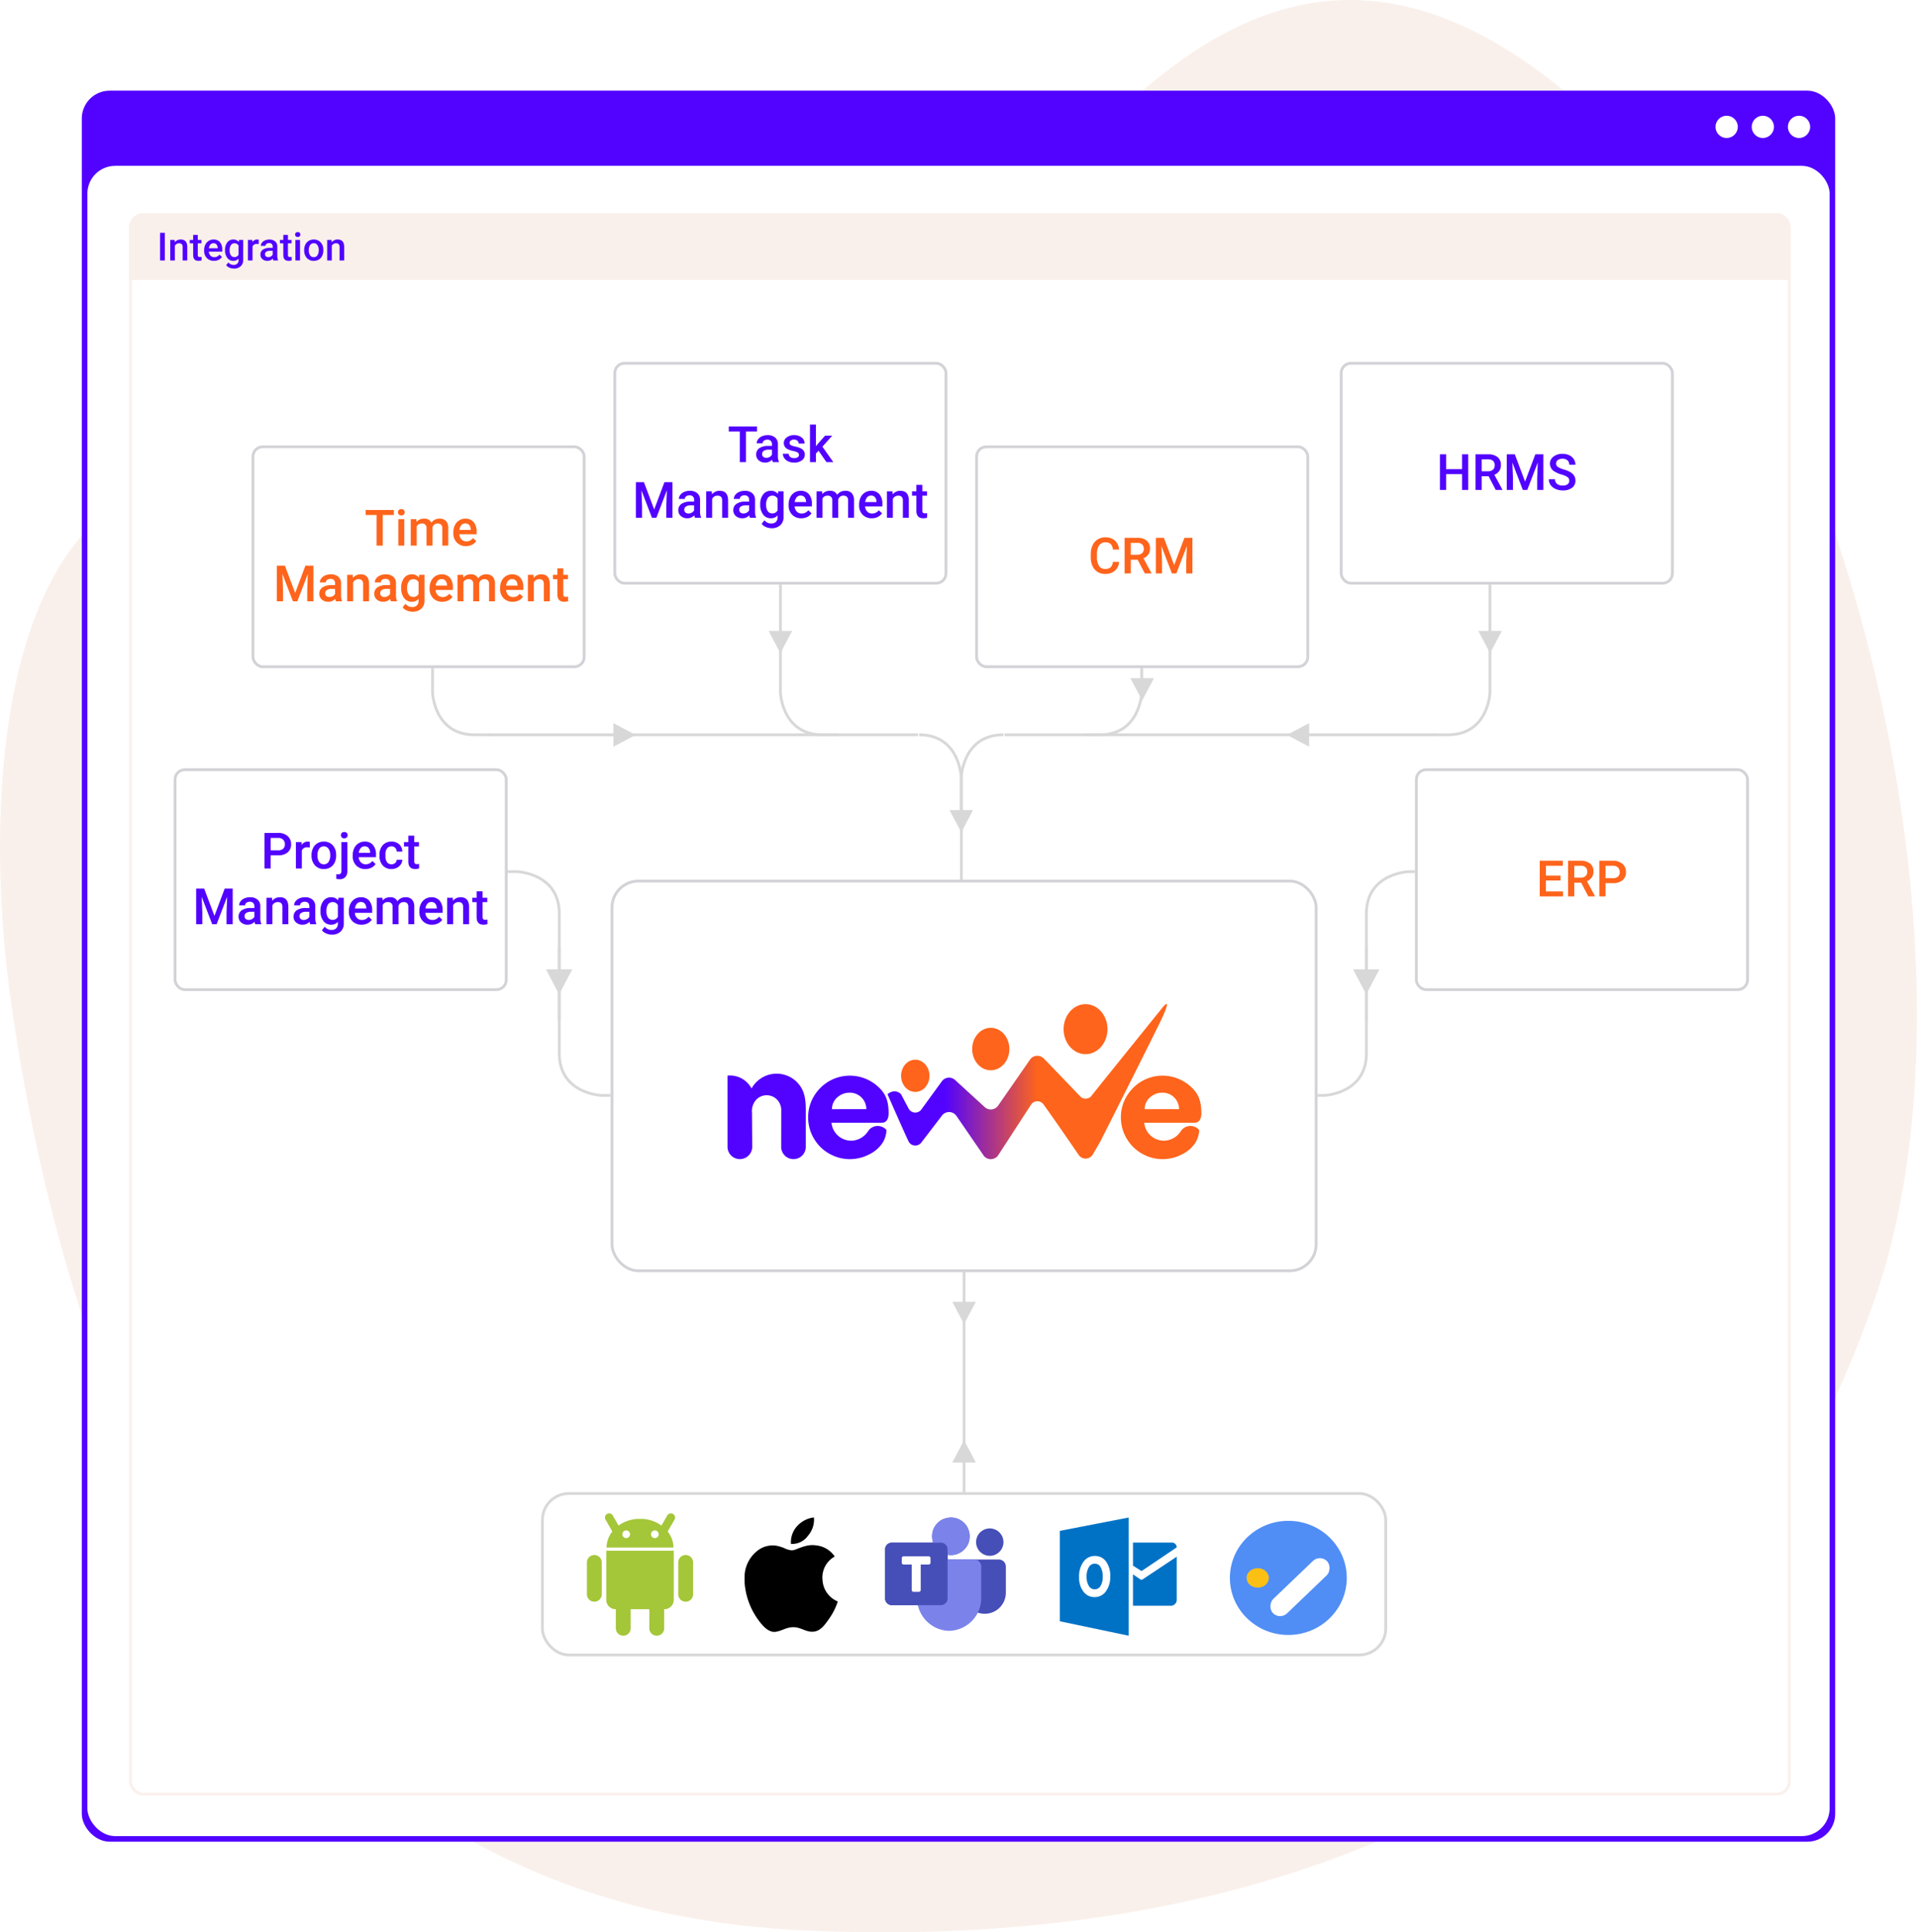 <svg xmlns="http://www.w3.org/2000/svg" xmlns:xlink="http://www.w3.org/1999/xlink" width="688.784" height="694.144" viewBox="0 0 688.784 694.144">
  <defs>
    <linearGradient id="linear-gradient" x1="0.201" y1="1" x2="0.528" y2="1" gradientUnits="objectBoundingBox">
      <stop offset="0" stop-color="#5203ff"/>
      <stop offset="1" stop-color="#fe641b"/>
    </linearGradient>
    <filter id="Rectangle_1137" x="439.91" y="543.235" width="54.407" height="53.918" filterUnits="userSpaceOnUse">
      <feOffset dy="2" input="SourceAlpha"/>
      <feGaussianBlur stdDeviation="5" result="blur"/>
      <feFlood flood-opacity="0.161"/>
      <feComposite operator="in" in2="blur"/>
      <feComposite in="SourceGraphic"/>
    </filter>
  </defs>
  <g id="upz_IntegrationImg" transform="translate(-942.608 -1056.428)">
    <path id="liquid-and-fluid-shape" d="M1693.879,5436.551c77.86-106.821,150.921-230.907,269.908-119.022,85.122,80.009,142.384,295.391,98.973,421.752-65.427,190.422-238.08,235.323-387.69,227.516-163.3-8.5-253.525-136.041-282.04-331.615-10.964-75.1-4.676-190.222,71.927-190.222C1557.658,5444.959,1611.944,5548.993,1693.879,5436.551Z" transform="translate(-446.238 -4217.058)" fill="#faf0eb" fill-rule="evenodd"/>
    <g id="Base">
      <rect id="Rectangle_186" data-name="Rectangle 186" width="630" height="629" rx="10" transform="translate(972 1089)" fill="#5203ff"/>
      <rect id="Rectangle_187" data-name="Rectangle 187" width="626" height="600" rx="10" transform="translate(974 1116)" fill="#fff"/>
      <circle id="Ellipse_157" data-name="Ellipse 157" cx="4" cy="4" r="4" transform="translate(1585 1098)" fill="#fff"/>
      <circle id="Ellipse_158" data-name="Ellipse 158" cx="4" cy="4" r="4" transform="translate(1572 1098)" fill="#fff"/>
      <circle id="Ellipse_159" data-name="Ellipse 159" cx="4" cy="4" r="4" transform="translate(1559 1098)" fill="#fff"/>
    </g>
    <g id="Employee_Details" data-name="Employee Details">
      <g id="Rectangle_188" data-name="Rectangle 188" transform="translate(989 1133.428)" fill="#fff" stroke="#faf0eb" stroke-width="1">
        <rect width="597" height="568" rx="5" stroke="none"/>
        <rect x="0.5" y="0.5" width="596" height="567" rx="4.5" fill="none"/>
      </g>
      <path id="Rectangle_1046" data-name="Rectangle 1046" d="M5,0H592a5,5,0,0,1,5,5V24a0,0,0,0,1,0,0H0a0,0,0,0,1,0,0V5A5,5,0,0,1,5,0Z" transform="translate(989 1133)" fill="#faf0eb"/>
      <path id="Path_3277" data-name="Path 3277" d="M2.837,0H1.114V-9.953H2.837ZM6.344-7.4l.048.854a2.659,2.659,0,0,1,2.153-.991q2.311,0,2.352,2.646V0H9.235V-4.792a1.523,1.523,0,0,0-.3-1.042,1.28,1.28,0,0,0-.995-.338,1.6,1.6,0,0,0-1.5.909V0H4.778V-7.4Zm8.326-1.8v1.8h1.306v1.23H14.67v4.129a.909.909,0,0,0,.167.612.777.777,0,0,0,.6.188,2.559,2.559,0,0,0,.581-.068V-.021a4.091,4.091,0,0,1-1.094.157q-1.914,0-1.914-2.112v-4.19H11.792V-7.4h1.217v-1.8ZM20.5.137a3.437,3.437,0,0,1-2.56-.995,3.608,3.608,0,0,1-.981-2.649v-.205a4.438,4.438,0,0,1,.427-1.979,3.252,3.252,0,0,1,1.2-1.357,3.172,3.172,0,0,1,1.723-.485,2.9,2.9,0,0,1,2.334.964,4.076,4.076,0,0,1,.824,2.728v.67H18.635a2.221,2.221,0,0,0,.612,1.449,1.837,1.837,0,0,0,1.35.533,2.249,2.249,0,0,0,1.859-.923l.9.854A2.99,2.99,0,0,1,22.166-.229,3.713,3.713,0,0,1,20.5.137ZM20.3-6.2a1.4,1.4,0,0,0-1.1.479,2.48,2.48,0,0,0-.537,1.333h3.165v-.123a2.019,2.019,0,0,0-.444-1.261A1.388,1.388,0,0,0,20.3-6.2Zm4.163,2.447a4.326,4.326,0,0,1,.81-2.751,2.6,2.6,0,0,1,2.15-1.029,2.436,2.436,0,0,1,1.989.882L29.49-7.4h1.5V-.226a2.981,2.981,0,0,1-.906,2.3,3.45,3.45,0,0,1-2.444.841,3.939,3.939,0,0,1-1.589-.338,2.824,2.824,0,0,1-1.179-.885l.786-1a2.374,2.374,0,0,0,1.887.909,1.835,1.835,0,0,0,1.306-.448,1.716,1.716,0,0,0,.479-1.316v-.5a2.446,2.446,0,0,1-1.914.8A2.594,2.594,0,0,1,25.29-.9,4.466,4.466,0,0,1,24.466-3.753Zm1.654.144a2.978,2.978,0,0,0,.455,1.753,1.462,1.462,0,0,0,1.261.639,1.6,1.6,0,0,0,1.49-.861V-5.332a1.576,1.576,0,0,0-1.477-.841,1.467,1.467,0,0,0-1.275.649A3.334,3.334,0,0,0,26.12-3.609Zm10.445-2.27a4.111,4.111,0,0,0-.677-.055,1.524,1.524,0,0,0-1.538.875V0H32.689V-7.4h1.586l.041.827a1.872,1.872,0,0,1,1.668-.964,1.555,1.555,0,0,1,.588.1ZM41.829,0a2.564,2.564,0,0,1-.191-.69A2.586,2.586,0,0,1,39.7.137,2.61,2.61,0,0,1,37.878-.5a2.034,2.034,0,0,1-.7-1.572,2.1,2.1,0,0,1,.878-1.815,4.257,4.257,0,0,1,2.512-.632h1.019V-5a1.3,1.3,0,0,0-.321-.919,1.274,1.274,0,0,0-.978-.345,1.463,1.463,0,0,0-.93.284.878.878,0,0,0-.362.721H37.331a1.844,1.844,0,0,1,.4-1.138,2.687,2.687,0,0,1,1.1-.831,3.854,3.854,0,0,1,1.548-.3,3.1,3.1,0,0,1,2.071.653,2.328,2.328,0,0,1,.793,1.835v3.336a3.781,3.781,0,0,0,.28,1.593V0ZM40-1.2a1.89,1.89,0,0,0,.926-.239,1.6,1.6,0,0,0,.653-.643V-3.473h-.9a2.449,2.449,0,0,0-1.388.321,1.041,1.041,0,0,0-.465.909.971.971,0,0,0,.318.762A1.231,1.231,0,0,0,40-1.2Zm7.062-8v1.8h1.306v1.23H47.065v4.129a.909.909,0,0,0,.167.612.777.777,0,0,0,.6.188,2.559,2.559,0,0,0,.581-.068V-.021a4.091,4.091,0,0,1-1.094.157Q45.4.137,45.4-1.976v-4.19H44.188V-7.4H45.4v-1.8ZM51.406,0H49.745V-7.4h1.661ZM49.643-9.317a.882.882,0,0,1,.243-.636.917.917,0,0,1,.694-.253.928.928,0,0,1,.7.253.875.875,0,0,1,.246.636.855.855,0,0,1-.246.625.935.935,0,0,1-.7.25.924.924,0,0,1-.694-.25A.861.861,0,0,1,49.643-9.317ZM52.9-3.767a4.361,4.361,0,0,1,.431-1.958,3.145,3.145,0,0,1,1.21-1.34,3.409,3.409,0,0,1,1.791-.468,3.231,3.231,0,0,1,2.43.964,3.791,3.791,0,0,1,1.008,2.557l.007.39a4.4,4.4,0,0,1-.42,1.955,3.108,3.108,0,0,1-1.2,1.333,3.434,3.434,0,0,1-1.808.472A3.209,3.209,0,0,1,53.843-.906a3.993,3.993,0,0,1-.94-2.779Zm1.661.144a2.98,2.98,0,0,0,.472,1.788,1.533,1.533,0,0,0,1.313.646,1.517,1.517,0,0,0,1.309-.656,3.292,3.292,0,0,0,.468-1.921,2.942,2.942,0,0,0-.482-1.777A1.539,1.539,0,0,0,56.335-6.2a1.525,1.525,0,0,0-1.292.646A3.23,3.23,0,0,0,54.564-3.623ZM62.727-7.4l.048.854a2.659,2.659,0,0,1,2.153-.991q2.311,0,2.352,2.646V0H65.618V-4.792a1.523,1.523,0,0,0-.3-1.042,1.28,1.28,0,0,0-.995-.338,1.6,1.6,0,0,0-1.5.909V0H61.161V-7.4Z" transform="translate(999 1150)" fill="#5203ff"/>
    </g>
    <g id="Group_2394" data-name="Group 2394" transform="translate(6 82.428)">
      <g id="Group_2396" data-name="Group 2396" transform="translate(-6 -75.428)">
        <path id="Path_2850" data-name="Path 2850" d="M6238,2644.155h57.921s15.151-.55,15.12-15.12v-5.685" transform="translate(3742.179 -4997.66) rotate(90)" fill="none" stroke="#d8d8d8" stroke-width="1"/>
        <path id="Path_2980" data-name="Path 2980" d="M6238,2644.155h57.921s15.151-.55,15.12-15.12v-5.685" transform="translate(3867.179 -4997.66) rotate(90)" fill="none" stroke="#d8d8d8" stroke-width="1"/>
        <path id="Path_2981" data-name="Path 2981" d="M0,0H57.921s15.151.55,15.12,15.12V20.8" transform="translate(1352.83 1240.34) rotate(90)" fill="none" stroke="#d8d8d8" stroke-width="1"/>
        <path id="Path_2978" data-name="Path 2978" d="M0,0H57.921s15.151.55,15.12,15.12V20.8" transform="translate(1477.956 1240.34) rotate(90)" fill="none" stroke="#d8d8d8" stroke-width="1"/>
        <path id="Path_2849" data-name="Path 2849" d="M6265.066,2701.8H6253.12s-15.151.549-15.12,15.12c0-.519.016,154.893.016,154.893" transform="translate(3989.755 -4924.618) rotate(90)" fill="none" stroke="#d8d8d8" stroke-width="1"/>
        <path id="Path_2979" data-name="Path 2979" d="M52.8,170.013H15.12S-.031,169.463,0,154.893C0,155.412.016,0,.016,0" transform="translate(1458.037 1313.382) rotate(90)" fill="none" stroke="#d8d8d8" stroke-width="1"/>
        <path id="Path_2982" data-name="Path 2982" d="M27.066,0H15.12S-.031.549,0,15.12V53.581" transform="translate(1433.564 1442.921) rotate(180)" fill="none" stroke="#d8d8d8" stroke-width="1"/>
        <path id="Path_2985" data-name="Path 2985" d="M27.066,53.581H15.12S-.031,53.032,0,38.461V0" transform="translate(1143.564 1389.34)" fill="none" stroke="#d8d8d8" stroke-width="1"/>
        <path id="Path_2983" data-name="Path 2983" d="M27.066,0H15.12S-.031.549,0,15.12V53.581" transform="translate(1433.564 1362.55)" fill="none" stroke="#d8d8d8" stroke-width="1"/>
        <path id="Path_2984" data-name="Path 2984" d="M0,0H11.946S27.1.549,27.066,15.12V53.581" transform="translate(1116.498 1362.55)" fill="none" stroke="#d8d8d8" stroke-width="1"/>
      </g>
      <g id="Polygon_266" data-name="Polygon 266" transform="translate(1287.234 1449.646) rotate(180)" fill="#d8d8d8">
        <path d="M 7.638 7.517 L 0.829 7.517 L 4.234 1.071 L 7.638 7.517 Z" stroke="none"/>
        <path d="M 4.234 2.141 L 1.659 7.017 L 6.809 7.017 L 4.234 2.141 M 4.234 -4.76837158203125e-06 L 8.468 8.017 L -2.86102294921875e-06 8.017 L 4.234 -4.76837158203125e-06 Z" stroke="none" fill="#d8d8d8"/>
      </g>
      <g id="Polygon_276" data-name="Polygon 276" transform="translate(1286.234 1273.009) rotate(180)" fill="#d8d8d8">
        <path d="M 7.638 7.517 L 0.829 7.517 L 4.234 1.071 L 7.638 7.517 Z" stroke="none"/>
        <path d="M 4.234 2.141 L 1.659 7.017 L 6.809 7.017 L 4.234 2.141 M 4.234 -4.76837158203125e-06 L 8.468 8.017 L -2.86102294921875e-06 8.017 L 4.234 -4.76837158203125e-06 Z" stroke="none" fill="#d8d8d8"/>
      </g>
      <g id="Polygon_277" data-name="Polygon 277" transform="translate(1432.234 1331.211) rotate(180)" fill="#d8d8d8">
        <path d="M 8.641 8.517 L 0.827 8.517 L 4.734 1.076 L 8.641 8.517 Z" stroke="none"/>
        <path d="M 4.734 2.151 L 1.654 8.017 L 7.813 8.017 L 4.734 2.151 M 4.734 -4.76837158203125e-06 L 9.468 9.017 L -2.86102294921875e-06 9.017 L 4.734 -4.76837158203125e-06 Z" stroke="none" fill="#d8d8d8"/>
      </g>
      <g id="Polygon_278" data-name="Polygon 278" transform="translate(1142.234 1331.211) rotate(180)" fill="#d8d8d8">
        <path d="M 8.641 8.517 L 0.827 8.517 L 4.734 1.076 L 8.641 8.517 Z" stroke="none"/>
        <path d="M 4.734 2.151 L 1.654 8.017 L 7.813 8.017 L 4.734 2.151 M 4.734 -4.76837158203125e-06 L 9.468 9.017 L -2.86102294921875e-06 9.017 L 4.734 -4.76837158203125e-06 Z" stroke="none" fill="#d8d8d8"/>
      </g>
      <g id="Polygon_273" data-name="Polygon 273" transform="translate(1221.234 1208.646) rotate(180)" fill="#d8d8d8">
        <path d="M 7.638 7.517 L 0.829 7.517 L 4.234 1.071 L 7.638 7.517 Z" stroke="none"/>
        <path d="M 4.234 2.141 L 1.659 7.017 L 6.809 7.017 L 4.234 2.141 M 4.234 -4.76837158203125e-06 L 8.468 8.017 L -2.86102294921875e-06 8.017 L 4.234 -4.76837158203125e-06 Z" stroke="none" fill="#d8d8d8"/>
      </g>
      <g id="Polygon_274" data-name="Polygon 274" transform="translate(1351.234 1225.646) rotate(180)" fill="#d8d8d8">
        <path d="M 7.638 7.517 L 0.829 7.517 L 4.234 1.071 L 7.638 7.517 Z" stroke="none"/>
        <path d="M 4.234 2.141 L 1.659 7.017 L 6.809 7.017 L 4.234 2.141 M 4.234 -4.76837158203125e-06 L 8.468 8.017 L -2.86102294921875e-06 8.017 L 4.234 -4.76837158203125e-06 Z" stroke="none" fill="#d8d8d8"/>
      </g>
      <g id="Polygon_275" data-name="Polygon 275" transform="translate(1476.234 1208.646) rotate(180)" fill="#d8d8d8">
        <path d="M 7.638 7.517 L 0.829 7.517 L 4.234 1.071 L 7.638 7.517 Z" stroke="none"/>
        <path d="M 4.234 2.141 L 1.659 7.017 L 6.809 7.017 L 4.234 2.141 M 4.234 -4.76837158203125e-06 L 8.468 8.017 L -2.86102294921875e-06 8.017 L 4.234 -4.76837158203125e-06 Z" stroke="none" fill="#d8d8d8"/>
      </g>
      <g id="Polygon_271" data-name="Polygon 271" transform="translate(1165.017 1233.766) rotate(90)" fill="#d8d8d8">
        <path d="M 7.638 7.517 L 0.829 7.517 L 4.234 1.071 L 7.638 7.517 Z" stroke="none"/>
        <path d="M 4.234 2.141 L 1.659 7.017 L 6.809 7.017 L 4.234 2.141 M 4.234 -4.76837158203125e-06 L 8.468 8.017 L -2.86102294921875e-06 8.017 L 4.234 -4.76837158203125e-06 Z" stroke="none" fill="#d8d8d8"/>
      </g>
      <g id="Polygon_272" data-name="Polygon 272" transform="translate(1398.983 1242.234) rotate(-90)" fill="#d8d8d8">
        <path d="M 7.638 7.517 L 0.829 7.517 L 4.234 1.071 L 7.638 7.517 Z" stroke="none"/>
        <path d="M 4.234 2.141 L 1.659 7.017 L 6.809 7.017 L 4.234 2.141 M 4.234 -4.76837158203125e-06 L 8.468 8.017 L -2.86102294921875e-06 8.017 L 4.234 -4.76837158203125e-06 Z" stroke="none" fill="#d8d8d8"/>
      </g>
      <g id="Polygon_267" data-name="Polygon 267" transform="translate(1278.766 1491.354)" fill="#d8d8d8">
        <path d="M 7.638 7.517 L 0.829 7.517 L 4.234 1.071 L 7.638 7.517 Z" stroke="none"/>
        <path d="M 4.234 2.141 L 1.659 7.017 L 6.809 7.017 L 4.234 2.141 M 4.234 -4.76837158203125e-06 L 8.468 8.017 L -2.86102294921875e-06 8.017 L 4.234 -4.76837158203125e-06 Z" stroke="none" fill="#d8d8d8"/>
      </g>
      <g id="Polygon_259" data-name="Polygon 259" transform="translate(1173.744 1376.991)" fill="#d8d8d8">
        <path d="M 7.638 7.517 L 0.829 7.517 L 4.234 1.071 L 7.638 7.517 Z" stroke="none"/>
        <path d="M 4.234 2.141 L 1.659 7.017 L 6.809 7.017 L 4.234 2.141 M 4.234 -4.76837158203125e-06 L 8.468 8.017 L -2.86102294921875e-06 8.017 L 4.234 -4.76837158203125e-06 Z" stroke="none" fill="#d8d8d8"/>
      </g>
      <g id="Polygon_257" data-name="Polygon 257" transform="translate(1212.276 1321.257) rotate(90)" fill="#d8d8d8">
        <path d="M 8.129 8.069 L 0.825 8.069 L 4.477 1.08 L 8.129 8.069 Z" stroke="none"/>
        <path d="M 4.477 2.159 L 1.651 7.569 L 7.303 7.569 L 4.477 2.159 M 4.477 9.5367431640625e-07 L 8.954 8.569 L 2.86102294921875e-06 8.569 L 4.477 9.5367431640625e-07 Z" stroke="none" fill="#d8d8d8"/>
      </g>
      <g id="Group_1225" data-name="Group 1225" transform="translate(-21 -43)">
        <g id="Rectangle_1044" data-name="Rectangle 1044" transform="translate(1177 1333)" fill="#fff" stroke="#d2d2d7" stroke-width="1">
          <rect width="254" height="141" rx="10" stroke="none"/>
          <rect x="0.5" y="0.5" width="253" height="140" rx="9.5" fill="none"/>
        </g>
        <g id="upz_Logo" transform="translate(1204.8 1454.928)">
          <path id="n" d="M36.221-250a4.439,4.439,0,0,1-4.348-4.63c0-24.342-.006-25.363-.006-25.363a8.735,8.735,0,0,1,8.631,4.615l.2-.337a10.314,10.314,0,0,1,3.232-3.324,10.1,10.1,0,0,1,5-1.631,10.24,10.24,0,0,1,8.5,3.688c1.91,2.295,2.564,4.968,2.564,9.057v13.257A4.411,4.411,0,0,1,55.565-250a4.343,4.343,0,0,1-3.2-1.378,4.475,4.475,0,0,1-1.209-3.292l.023-12.849a5.392,5.392,0,0,0-1.792-4.123,5.219,5.219,0,0,0-7.138.239,6.045,6.045,0,0,0-1.582,4.7l.088,12.033A4.46,4.46,0,0,1,36.221-250Z" transform="translate(-17.668 228.452)" fill="#5203ff"/>
          <g id="mark" transform="translate(71.676 -77.269)">
            <path id="Path_2978-2" data-name="Path 2978" d="M4748.084-5367.732c2.741,5.209,2.744,5.2,2.744,5.2a2.7,2.7,0,0,0,2.318,1.409,2.7,2.7,0,0,0,2.213-1.082c.061-.081,7.334-10.082,7.334-10.082a3.18,3.18,0,0,1,1.8-1.267,3.2,3.2,0,0,1,3.084.793c.229.217,10.583,9.667,10.583,9.667s.075.07.214.181a3.213,3.213,0,0,0,2.249.654,3.226,3.226,0,0,0,2.373-1.406s11.342-16.349,11.342-16.349a3.255,3.255,0,0,1,.411-.527,3.2,3.2,0,0,1,3.742-.643,3.348,3.348,0,0,1,.89.652c0-.081,13.1,13.605,13.1,13.605a2.668,2.668,0,0,0,2.08.8,2.705,2.705,0,0,0,2.058-1.146c.246-.4,25.066-31.146,25.066-31.146s3.775-4.93.8,1.956c.343-.072-22.732,45.617-22.732,45.617l-2.773,4.79a3.069,3.069,0,0,1-2.221,1.435,3,3,0,0,1-2.835-1.28c-9.061-13.236-12.649-18.152-12.649-18.152s0,0-.023-.03a2.722,2.722,0,0,0-1.954-1.1,2.705,2.705,0,0,0-1.4.251,2.708,2.708,0,0,0-1.118,1c-.111.178-11.831,18.208-11.831,18.208a3.238,3.238,0,0,1-2.768,1.332,3.2,3.2,0,0,1-2.33-1.172s-9.851-14.349-9.851-14.349a3.188,3.188,0,0,0-.954-.914,3.2,3.2,0,0,0-1.749-.489,3.244,3.244,0,0,0-2.617,1.414l-7.358,9.6a2.7,2.7,0,0,1-2.281,1.017,2.683,2.683,0,0,1-2.14-1.289c-.327-.4-7.688-17.145-7.688-17.145S4745.687-5370.028,4748.084-5367.732Z" transform="translate(-4743.207 5400.129)" stroke="rgba(0,0,0,0)" stroke-miterlimit="10" stroke-width="1" fill="url(#linear-gradient)"/>
            <ellipse id="Ellipse_4" data-name="Ellipse 4" cx="5.104" cy="5.788" rx="5.104" ry="5.788" transform="translate(4.889 20.009)" fill="#fe641b"/>
            <ellipse id="Ellipse_3" data-name="Ellipse 3" cx="6.683" cy="7.63" rx="6.683" ry="7.63" transform="translate(30.441 8.551)" fill="#fe641b"/>
            <ellipse id="Ellipse_19" data-name="Ellipse 19" cx="7.887" cy="8.985" rx="7.887" ry="8.985" transform="translate(63.285 0.053)" fill="#fe641b"/>
          </g>
          <path id="_2e" data-name="2e" d="M63.3-211.547a14.751,14.751,0,0,1-8.314-1.7,14.675,14.675,0,0,1-5.659-5.262,14.712,14.712,0,0,1-2.3-7.91,14.484,14.484,0,0,1,2.215-7.907,15.311,15.311,0,0,1,5.266-5.141,15,15,0,0,1,7.611-2.006,15.042,15.042,0,0,1,10.133,4.056c2.6,2.365,3.686,5.017,3.686,9.5,0,1.483-.524,3.346-2.358,3.346H55.407a7.1,7.1,0,0,0,2.736,4.978,7.134,7.134,0,0,0,4.671,1.466,7.37,7.37,0,0,0,5.745-3.411,4.13,4.13,0,0,1,6.6-.406,9.12,9.12,0,0,1-1.569,4.848,11.863,11.863,0,0,1-4.541,3.847A15.094,15.094,0,0,1,63.3-211.547Zm-1.544-23.808a6.381,6.381,0,0,0-3.972,1.445,5.54,5.54,0,0,0-2.214,4.474l12.354-.019A5.91,5.91,0,0,0,61.755-235.355Z" transform="translate(108.526 189.95)" fill="#fe641b"/>
          <path id="_1e" data-name="1e" d="M63.3-211.547a14.751,14.751,0,0,1-8.314-1.7,14.675,14.675,0,0,1-5.659-5.262,14.712,14.712,0,0,1-2.3-7.91,14.484,14.484,0,0,1,2.215-7.907,15.311,15.311,0,0,1,5.266-5.141,15,15,0,0,1,7.611-2.006,15.042,15.042,0,0,1,10.133,4.056c2.6,2.365,3.686,5.017,3.686,9.5,0,1.483-.524,3.346-2.358,3.346H55.407a7.1,7.1,0,0,0,2.736,4.978,7.134,7.134,0,0,0,4.671,1.466,7.37,7.37,0,0,0,5.745-3.411,4.13,4.13,0,0,1,6.6-.406,9.12,9.12,0,0,1-1.569,4.848,11.863,11.863,0,0,1-4.541,3.847A15.094,15.094,0,0,1,63.3-211.547Zm-1.544-23.808a6.381,6.381,0,0,0-3.972,1.445,5.54,5.54,0,0,0-2.214,4.474l12.354-.019A5.91,5.91,0,0,0,61.755-235.355Z" transform="translate(-3.842 189.95)" fill="#5203ff"/>
        </g>
      </g>
      <g id="Group_2420" data-name="Group 2420" transform="translate(-3)">
        <g id="Rectangle_200" data-name="Rectangle 200" transform="translate(1134 1510)" fill="#fff" stroke="#d8d8d8" stroke-width="1">
          <rect width="304" height="59" rx="10" stroke="none"/>
          <rect x="0.5" y="0.5" width="303" height="58" rx="9.5" fill="none"/>
        </g>
        <g id="microsoft-team" transform="translate(1257.625 1519.134)">
          <path id="Path_3231" data-name="Path 3231" d="M78.429,24.69a4.917,4.917,0,1,0-4.917-4.93A4.929,4.929,0,0,0,78.429,24.69Z" transform="translate(-40.817 -10.939)" fill="#464eb8"/>
          <path id="Path_3232" data-name="Path 3232" d="M44.467,21.557h-18.4V19.835a8.67,8.67,0,0,0,1.154.125c.043,0,.087,0,.13,0,.167,0,.333-.011.5-.025.056-.005.112-.01.167-.016.188-.021.375-.049.558-.085l.035-.006a6.72,6.72,0,0,0,4.144-2.706,5.666,5.666,0,0,0,.336-.5c.01-.017.021-.033.03-.05.08-.134.15-.273.218-.413.03-.061.061-.122.089-.183.072-.161.138-.326.2-.493l.015-.041a7.045,7.045,0,0,0-.784-6.013,6.771,6.771,0,0,0-1.061-1.2c-.082-.072-.161-.147-.247-.214a6.74,6.74,0,0,0-1.078-.726q-.288-.156-.591-.284a5.842,5.842,0,0,0-.63-.231c-.123-.038-.252-.066-.378-.1s-.222-.057-.335-.078c-.094-.018-.189-.029-.284-.043-.165-.023-.329-.045-.5-.057-.057,0-.115-.006-.172-.008-.169-.008-.339-.008-.509,0a7.8,7.8,0,0,0-2.593.58c-.154.07-.311.138-.456.22a6.85,6.85,0,0,0-3.212,3.879,7.144,7.144,0,0,0-.087,3.8l.009.036.045.161c.018.064.04.128.06.191s.037.1.057.154H6.026a2.417,2.417,0,0,0-2.414,2.414V35.544a2.417,2.417,0,0,0,2.414,2.414h9.412c.012.055.028.109.041.163a11.758,11.758,0,0,0,11.187,8.833A11.79,11.79,0,0,0,36.84,40.6c.029.01.058.018.087.028A7.572,7.572,0,0,0,47,33.548v-9.46A2.537,2.537,0,0,0,44.467,21.557Z" transform="translate(-3.612 -6.483)" fill="#464eb8"/>
          <path id="Path_3233" data-name="Path 3233" d="M51.537,24.14a2.526,2.526,0,0,0-2.456-2.582H39.056a.669.669,0,0,0-.668.67V35.837a1.138,1.138,0,0,1-1.136,1.138H29.439a.669.669,0,0,0-.654.8,11.726,11.726,0,0,0,11.272,9.414,11.8,11.8,0,0,0,11.48-12.052Zm-10.93-4.179c.044,0,.087,0,.131,0q.251,0,.5-.025c.056-.005.112-.01.167-.016.188-.021.375-.049.558-.085L42,19.826A6.723,6.723,0,0,0,46.14,17.12a5.665,5.665,0,0,0,.336-.5c.01-.017.021-.033.03-.05.08-.134.15-.274.218-.413.03-.061.061-.121.089-.183.072-.161.139-.326.2-.493l.015-.041a7.045,7.045,0,0,0-.784-6.013,6.771,6.771,0,0,0-1.061-1.2c-.082-.072-.161-.147-.247-.214a6.741,6.741,0,0,0-1.078-.726q-.288-.156-.591-.284a5.842,5.842,0,0,0-.63-.231c-.123-.038-.252-.065-.378-.1s-.222-.057-.335-.078c-.094-.018-.189-.029-.284-.043-.165-.023-.329-.045-.5-.057-.057,0-.115-.006-.172-.008-.169-.007-.339-.007-.509,0a7.787,7.787,0,0,0-2.593.58c-.154.07-.311.138-.456.22A6.851,6.851,0,0,0,34.2,11.166a7.144,7.144,0,0,0-.087,3.8l.009.036.045.161c.018.064.04.128.06.191.028.08.058.159.087.239H34.3A6.617,6.617,0,0,0,40.607,19.961Z" transform="translate(-17.003 -6.483)" fill="#7b83eb"/>
          <path id="Path_3234" data-name="Path 3234" d="M23.648,25.783H6.026A2.417,2.417,0,0,0,3.612,28.2V45.818a2.417,2.417,0,0,0,2.414,2.414H23.648a2.417,2.417,0,0,0,2.414-2.414V28.2A2.416,2.416,0,0,0,23.648,25.783Z" transform="translate(-3.612 -16.756)" fill="#464eb8"/>
          <path id="Path_3235" data-name="Path 3235" d="M26.1,36.271H17.086a.653.653,0,0,0-.652.653v1.644a.653.653,0,0,0,.652.653H20v9.156a.653.653,0,0,0,.652.653h1.934a.653.653,0,0,0,.652-.653V39.221H26.1a.653.653,0,0,0,.652-.653V36.924A.653.653,0,0,0,26.1,36.271Z" transform="translate(-10.437 -22.338)" fill="#fff"/>
        </g>
        <g id="android-logo-svgrepo-com" transform="translate(1150.49 1519.134)">
          <path id="Path_3224" data-name="Path 3224" d="M90.312,207.092a2.667,2.667,0,0,1,2.667,2.667V221.2a2.667,2.667,0,0,1-5.335,0V209.759a2.667,2.667,0,0,1,2.667-2.667Z" transform="translate(-77.253 -181.416)" fill="#a4c639"/>
          <path id="Path_3225" data-name="Path 3225" d="M69.3,133.645c-.009.1-.016.2-.016.307v17.336a3.331,3.331,0,0,0,3.308,3.366h17.63a3.331,3.331,0,0,0,3.308-3.366V133.952c0-.1,0-.206-.012-.307Z" transform="translate(-62.333 -121.726)" fill="#a4c639"/>
          <path id="Path_3226" data-name="Path 3226" d="M57.257,97.915a2.667,2.667,0,0,1,2.667,2.667v11.442a2.667,2.667,0,0,1-5.335,0V100.583a2.667,2.667,0,0,1,2.667-2.667ZM34.831,85.7A2.667,2.667,0,0,1,37.5,88.369V99.811a2.667,2.667,0,0,1-5.335,0V88.369A2.667,2.667,0,0,1,34.831,85.7Zm32.817,0a2.667,2.667,0,0,1,2.667,2.667V99.811a2.667,2.667,0,1,1-5.335,0V88.369A2.668,2.668,0,0,1,67.649,85.7ZM39.212,83.02c.074-5.325,4.722-9.691,10.688-10.267H52.58c5.966.576,10.614,4.942,10.688,10.267Z" transform="translate(-32.164 -72.239)" fill="#a4c639"/>
          <path id="Path_3227" data-name="Path 3227" d="M74.743,70.009l2.814,4.874m19.388-4.874-2.814,4.874" transform="translate(-66.768 -70.009)" fill="none" stroke="#a4c639" stroke-linecap="round" stroke-linejoin="round" stroke-width="3"/>
          <path id="Path_3228" data-name="Path 3228" d="M102.9,96.223a1.38,1.38,0,0,1-2.76.007v-.007a1.38,1.38,0,0,1,2.76-.008Zm10.3,0a1.38,1.38,0,0,1-2.76.007v-.007a1.38,1.38,0,0,1,2.76-.008Z" transform="translate(-87.41 -90.214)" fill="#fff"/>
        </g>
        <g id="apple-logo-svgrepo-com" transform="translate(1207.132 1519.134)">
          <g id="Group_2418" data-name="Group 2418" transform="translate(0)">
            <path id="Path_3229" data-name="Path 3229" d="M19.326,0h.292A8.793,8.793,0,0,1,17.4,6.626a6.864,6.864,0,0,1-6.042,2.836,8.529,8.529,0,0,1,2.254-6.421A9.735,9.735,0,0,1,19.326,0Z" transform="translate(5.313)"/>
            <path id="Path_3230" data-name="Path 3230" d="M35.581,25.731v.081a23.891,23.891,0,0,1-3.419,6.59c-1.3,1.794-2.9,4.208-5.754,4.208-2.465,0-4.1-1.585-6.628-1.628-2.672-.043-4.142,1.325-6.585,1.67h-.833c-1.794-.26-3.242-1.681-4.3-2.961A25.939,25.939,0,0,1,2.1,18.769V16.931A12.034,12.034,0,0,1,7.358,7.054a8.874,8.874,0,0,1,5.958-1.379,14.987,14.987,0,0,1,2.919.837,8.061,8.061,0,0,0,2.917.875A7,7,0,0,0,21.2,6.76c2.012-.727,3.985-1.56,6.585-1.168a9.136,9.136,0,0,1,6.713,4,8.615,8.615,0,0,0-4.376,8.547A8.823,8.823,0,0,0,35.581,25.731Z" transform="translate(-2.104 4.41)"/>
          </g>
        </g>
        <g id="outlook-svgrepo-com" transform="translate(1320.417 1519.134)">
          <path id="Path_3236" data-name="Path 3236" d="M19.484,7.937v8.3l2.905,1.827a.741.741,0,0,0,.318,0L35.2,9.647a1.78,1.78,0,0,0-1.454-1.71Z" transform="translate(6.793 1.065)" fill="#0072c6"/>
          <path id="Path_3237" data-name="Path 3237" d="M19.485,17.614l2.649,1.819a.791.791,0,0,0,.823,0c-.455.274,12.24-8.154,12.24-8.154V26.541A2.135,2.135,0,0,1,32.938,28.9H19.483V17.614Z" transform="translate(6.793 2.79)" fill="#0072c6"/>
          <path id="Path_3238" data-name="Path 3238" d="M11.447,12.932A2.44,2.44,0,0,0,9.294,14.2a6.263,6.263,0,0,0-.8,3.363,6.141,6.141,0,0,0,.8,3.354,2.426,2.426,0,0,0,4.2.033,6.086,6.086,0,0,0,.781-3.336,6.624,6.624,0,0,0-.758-3.458,2.329,2.329,0,0,0-2.071-1.227Z" transform="translate(1.117 3.643)" fill="#0072c6"/>
          <path id="Path_3239" data-name="Path 3239" d="M2.153,6.784V39.271l24.714,5.182V2ZM18.692,28.52A4.9,4.9,0,0,1,14.6,30.583a4.837,4.837,0,0,1-4-2,8.277,8.277,0,0,1-1.539-5.207A8.9,8.9,0,0,1,10.627,17.9a4.953,4.953,0,0,1,4.16-2.1,4.724,4.724,0,0,1,3.957,2,8.55,8.55,0,0,1,1.516,5.282,8.738,8.738,0,0,1-1.569,5.437Z" transform="translate(-2.153 -2)" fill="#0072c6"/>
        </g>
        <g id="Group_2419" data-name="Group 2419" transform="translate(1381.178 1520.444)">
          <ellipse id="Ellipse_222" data-name="Ellipse 222" cx="21" cy="20.5" rx="21" ry="20.5" transform="translate(0.332 -0.124)" fill="#508ef5"/>
          <g transform="matrix(1, 0, 0, 1, -441.57, -546.44)" filter="url(#Rectangle_1137)">
            <rect id="Rectangle_1137-2" data-name="Rectangle 1137" width="7.176" height="27" rx="3.588" transform="matrix(0.69, 0.72, -0.72, 0.69, 474.33, 556.24)" fill="#fff"/>
          </g>
          <ellipse id="Ellipse_223" data-name="Ellipse 223" cx="4" cy="3.5" rx="4" ry="3.5" transform="translate(6.332 16.876)" fill="#fcc014"/>
        </g>
      </g>
      <line id="Line_71" data-name="Line 71" y2="80" transform="translate(1283 1430.5)" fill="none" stroke="#d8d8d8" stroke-width="1"/>
      <g id="Rectangle_1108" data-name="Rectangle 1108" transform="translate(1157 1104)" fill="#fff" stroke="#d2d2d7" stroke-width="1">
        <rect width="120" height="80" rx="4" stroke="none"/>
        <rect x="0.5" y="0.5" width="119" height="79" rx="3.5" fill="none"/>
      </g>
      <g id="Rectangle_1113" data-name="Rectangle 1113" transform="translate(1287 1134)" fill="#fff" stroke="#d2d2d7" stroke-width="1">
        <rect width="120" height="80" rx="4" stroke="none"/>
        <rect x="0.5" y="0.5" width="119" height="79" rx="3.5" fill="none"/>
      </g>
      <g id="Rectangle_1114" data-name="Rectangle 1114" transform="translate(1418 1104)" fill="#fff" stroke="#d2d2d7" stroke-width="1">
        <rect width="120" height="80" rx="4" stroke="none"/>
        <rect x="0.5" y="0.5" width="119" height="79" rx="3.5" fill="none"/>
      </g>
      <g id="Rectangle_1111" data-name="Rectangle 1111" transform="translate(1027 1134)" fill="#fff" stroke="#d2d2d7" stroke-width="1">
        <rect width="120" height="80" rx="4" stroke="none"/>
        <rect x="0.5" y="0.5" width="119" height="79" rx="3.5" fill="none"/>
      </g>
      <g id="Rectangle_1112" data-name="Rectangle 1112" transform="translate(999 1250)" fill="#fff" stroke="#d2d2d7" stroke-width="1">
        <rect width="120" height="80" rx="4" stroke="none"/>
        <rect x="0.5" y="0.5" width="119" height="79" rx="3.5" fill="none"/>
      </g>
      <g id="Rectangle_1115" data-name="Rectangle 1115" transform="translate(1445 1250)" fill="#fff" stroke="#d2d2d7" stroke-width="1">
        <rect width="120" height="80" rx="4" stroke="none"/>
        <rect x="0.5" y="0.5" width="119" height="79" rx="3.5" fill="none"/>
      </g>
      <path id="Path_3283" data-name="Path 3283" d="M-25.146-4.746V0h-2.224V-12.8h4.9a4.95,4.95,0,0,1,3.406,1.117,3.757,3.757,0,0,1,1.261,2.956,3.633,3.633,0,0,1-1.235,2.93A5.19,5.19,0,0,1-22.5-4.746Zm0-1.793h2.672A2.632,2.632,0,0,0-20.663-7.1a2.051,2.051,0,0,0,.624-1.613,2.213,2.213,0,0,0-.633-1.657A2.439,2.439,0,0,0-22.412-11h-2.733Zm14.054-1.02a5.285,5.285,0,0,0-.87-.07A1.959,1.959,0,0,0-13.939-6.5V0h-2.136V-9.51h2.039l.053,1.063a2.406,2.406,0,0,1,2.145-1.239,2,2,0,0,1,.756.123Zm.633,2.716a5.607,5.607,0,0,1,.554-2.518A4.044,4.044,0,0,1-8.35-9.083a4.383,4.383,0,0,1,2.3-.6A4.154,4.154,0,0,1-2.922-8.446a4.874,4.874,0,0,1,1.3,3.287l.009.5a5.658,5.658,0,0,1-.541,2.514A4,4,0,0,1-3.7-.431,4.415,4.415,0,0,1-6.029.176,4.125,4.125,0,0,1-9.25-1.165a5.133,5.133,0,0,1-1.208-3.573Zm2.136.185a3.832,3.832,0,0,0,.606,2.3,1.971,1.971,0,0,0,1.688.831,1.95,1.95,0,0,0,1.683-.844,4.232,4.232,0,0,0,.6-2.47,3.782,3.782,0,0,0-.62-2.285,1.979,1.979,0,0,0-1.683-.844,1.96,1.96,0,0,0-1.661.831A4.152,4.152,0,0,0-8.323-4.658ZM2.417-9.51V.844a3.129,3.129,0,0,1-.725,2.228,2.779,2.779,0,0,1-2.123.769,4.268,4.268,0,0,1-1.134-.149V2a3.291,3.291,0,0,0,.756.079q1.063,0,1.09-1.16V-9.51ZM.1-11.979A1.133,1.133,0,0,1,.409-12.8a1.179,1.179,0,0,1,.892-.325,1.193,1.193,0,0,1,.9.325,1.125,1.125,0,0,1,.316.817,1.1,1.1,0,0,1-.316.8,1.2,1.2,0,0,1-.9.321,1.188,1.188,0,0,1-.892-.321A1.107,1.107,0,0,1,.1-11.979ZM8.886.176A4.419,4.419,0,0,1,5.594-1.1,4.639,4.639,0,0,1,4.333-4.509v-.264a5.706,5.706,0,0,1,.549-2.544A4.181,4.181,0,0,1,6.425-9.062,4.078,4.078,0,0,1,8.64-9.686a3.733,3.733,0,0,1,3,1.239A5.24,5.24,0,0,1,12.7-4.939v.861H6.486a2.856,2.856,0,0,0,.787,1.863,2.362,2.362,0,0,0,1.736.686A2.892,2.892,0,0,0,11.4-2.716l1.151,1.1A3.845,3.845,0,0,1,11.026-.294,4.774,4.774,0,0,1,8.886.176ZM8.631-7.972a1.8,1.8,0,0,0-1.419.615,3.189,3.189,0,0,0-.69,1.714h4.069V-5.8a2.6,2.6,0,0,0-.571-1.622A1.785,1.785,0,0,0,8.631-7.972Zm9.633,6.442A1.931,1.931,0,0,0,19.591-2a1.591,1.591,0,0,0,.563-1.151h2.013a3.137,3.137,0,0,1-.554,1.657A3.632,3.632,0,0,1,20.206-.272,4.191,4.191,0,0,1,18.29.176a4.055,4.055,0,0,1-3.164-1.292,5.124,5.124,0,0,1-1.169-3.568V-4.9a5.039,5.039,0,0,1,1.16-3.476,4.018,4.018,0,0,1,3.164-1.305,3.907,3.907,0,0,1,2.764.989,3.542,3.542,0,0,1,1.121,2.6H20.153A1.956,1.956,0,0,0,19.6-7.444a1.8,1.8,0,0,0-1.332-.527,1.879,1.879,0,0,0-1.6.751,3.834,3.834,0,0,0-.571,2.281V-4.6a3.9,3.9,0,0,0,.558,2.307A1.878,1.878,0,0,0,18.264-1.529Zm8.191-10.292V-9.51h1.679v1.582H26.455v5.309a1.169,1.169,0,0,0,.215.787,1,1,0,0,0,.769.242,3.29,3.29,0,0,0,.747-.088V-.026a5.26,5.26,0,0,1-1.406.2q-2.461,0-2.461-2.716V-7.928H22.755V-9.51h1.564v-2.312ZM-49.03,7.2l3.691,9.809L-41.656,7.2h2.874V20H-41V15.781l.22-5.643L-44.556,20h-1.591l-3.771-9.853.22,5.634V20h-2.215V7.2ZM-30.678,20a3.3,3.3,0,0,1-.246-.888,3.325,3.325,0,0,1-2.5,1.063,3.355,3.355,0,0,1-2.338-.817,2.615,2.615,0,0,1-.905-2.021A2.7,2.7,0,0,1-35.534,15a5.473,5.473,0,0,1,3.23-.813h1.31v-.624a1.666,1.666,0,0,0-.413-1.182,1.638,1.638,0,0,0-1.257-.444,1.881,1.881,0,0,0-1.2.365,1.129,1.129,0,0,0-.466.927h-2.136a2.37,2.37,0,0,1,.519-1.463A3.455,3.455,0,0,1-34.532,10.7a4.955,4.955,0,0,1,1.991-.387,3.99,3.99,0,0,1,2.663.839,2.993,2.993,0,0,1,1.02,2.36V17.8a4.861,4.861,0,0,0,.36,2.048V20Zm-2.347-1.538a2.429,2.429,0,0,0,1.191-.308,2.055,2.055,0,0,0,.839-.826V15.535h-1.151a3.148,3.148,0,0,0-1.784.413,1.338,1.338,0,0,0-.6,1.169,1.248,1.248,0,0,0,.409.98A1.583,1.583,0,0,0-33.025,18.462Zm8.385-7.972.062,1.1a3.419,3.419,0,0,1,2.769-1.274q2.971,0,3.023,3.4V20h-2.136V13.839a1.958,1.958,0,0,0-.391-1.34,1.645,1.645,0,0,0-1.279-.435,2.058,2.058,0,0,0-1.925,1.169V20h-2.136V10.49ZM-10.929,20a3.3,3.3,0,0,1-.246-.888,3.325,3.325,0,0,1-2.5,1.063,3.355,3.355,0,0,1-2.338-.817,2.615,2.615,0,0,1-.905-2.021A2.7,2.7,0,0,1-15.785,15a5.473,5.473,0,0,1,3.23-.813h1.31v-.624a1.666,1.666,0,0,0-.413-1.182,1.638,1.638,0,0,0-1.257-.444,1.881,1.881,0,0,0-1.2.365,1.129,1.129,0,0,0-.466.927h-2.136a2.37,2.37,0,0,1,.519-1.463A3.455,3.455,0,0,1-14.783,10.7a4.955,4.955,0,0,1,1.991-.387,3.99,3.99,0,0,1,2.663.839,2.993,2.993,0,0,1,1.02,2.36V17.8a4.861,4.861,0,0,0,.36,2.048V20Zm-2.347-1.538a2.429,2.429,0,0,0,1.191-.308,2.055,2.055,0,0,0,.839-.826V15.535H-12.4a3.148,3.148,0,0,0-1.784.413,1.338,1.338,0,0,0-.6,1.169,1.248,1.248,0,0,0,.409.98A1.583,1.583,0,0,0-13.276,18.462Zm6.029-3.287a5.562,5.562,0,0,1,1.042-3.538,3.343,3.343,0,0,1,2.764-1.323A3.132,3.132,0,0,1-.883,11.448l.1-.958H1.138v9.22A3.832,3.832,0,0,1-.026,22.663a4.436,4.436,0,0,1-3.142,1.081,5.064,5.064,0,0,1-2.043-.435,3.631,3.631,0,0,1-1.516-1.138l1.011-1.283a3.053,3.053,0,0,0,2.426,1.169,2.359,2.359,0,0,0,1.679-.576A2.206,2.206,0,0,0-1,19.789v-.642a3.144,3.144,0,0,1-2.461,1.028,3.335,3.335,0,0,1-2.729-1.327A5.742,5.742,0,0,1-7.247,15.175Zm2.127.185a3.829,3.829,0,0,0,.584,2.254,1.879,1.879,0,0,0,1.622.822A2.055,2.055,0,0,0-1,17.328V13.145a2.026,2.026,0,0,0-1.9-1.081,1.887,1.887,0,0,0-1.639.835A4.287,4.287,0,0,0-5.12,15.359ZM7.519,20.176A4.419,4.419,0,0,1,4.228,18.9a4.639,4.639,0,0,1-1.261-3.406v-.264a5.706,5.706,0,0,1,.549-2.544,4.181,4.181,0,0,1,1.542-1.745,4.078,4.078,0,0,1,2.215-.624,3.733,3.733,0,0,1,3,1.239,5.24,5.24,0,0,1,1.059,3.507v.861H5.12a2.856,2.856,0,0,0,.787,1.863,2.362,2.362,0,0,0,1.736.686,2.892,2.892,0,0,0,2.391-1.187l1.151,1.1a3.845,3.845,0,0,1-1.525,1.323A4.774,4.774,0,0,1,7.519,20.176Zm-.255-8.147a1.8,1.8,0,0,0-1.419.615,3.189,3.189,0,0,0-.69,1.714H9.224V14.2a2.6,2.6,0,0,0-.571-1.622A1.785,1.785,0,0,0,7.264,12.028ZM15,10.49l.062.993A3.422,3.422,0,0,1,17.8,10.314a2.629,2.629,0,0,1,2.61,1.459,3.373,3.373,0,0,1,2.918-1.459,2.965,2.965,0,0,1,2.342.87,3.831,3.831,0,0,1,.787,2.566V20H24.324V13.813a1.891,1.891,0,0,0-.4-1.327,1.731,1.731,0,0,0-1.31-.422,1.778,1.778,0,0,0-1.191.391,2.063,2.063,0,0,0-.646,1.024L20.791,20H18.655V13.742a1.523,1.523,0,0,0-1.714-1.679,1.88,1.88,0,0,0-1.819,1.046V20H12.986V10.49ZM32.84,20.176A4.419,4.419,0,0,1,29.549,18.9a4.639,4.639,0,0,1-1.261-3.406v-.264a5.706,5.706,0,0,1,.549-2.544,4.181,4.181,0,0,1,1.542-1.745,4.078,4.078,0,0,1,2.215-.624,3.733,3.733,0,0,1,3,1.239,5.24,5.24,0,0,1,1.059,3.507v.861H30.441a2.856,2.856,0,0,0,.787,1.863,2.362,2.362,0,0,0,1.736.686,2.892,2.892,0,0,0,2.391-1.187l1.151,1.1a3.845,3.845,0,0,1-1.525,1.323A4.774,4.774,0,0,1,32.84,20.176Zm-.255-8.147a1.8,1.8,0,0,0-1.419.615,3.189,3.189,0,0,0-.69,1.714h4.069V14.2a2.6,2.6,0,0,0-.571-1.622A1.785,1.785,0,0,0,32.585,12.028Zm7.708-1.538.062,1.1a3.419,3.419,0,0,1,2.769-1.274q2.971,0,3.023,3.4V20H44.011V13.839a1.958,1.958,0,0,0-.391-1.34,1.645,1.645,0,0,0-1.279-.435,2.058,2.058,0,0,0-1.925,1.169V20H38.281V10.49ZM51,8.179V10.49h1.679v1.582H51v5.309a1.169,1.169,0,0,0,.215.787,1,1,0,0,0,.769.242,3.29,3.29,0,0,0,.747-.088v1.652a5.26,5.26,0,0,1-1.406.2q-2.461,0-2.461-2.716V12.072H47.3V10.49h1.564V8.179Z" transform="translate(1059 1286)" fill="#5203ff"/>
      <path id="Path_3279" data-name="Path 3279" d="M-9.875-11h-3.99V0h-2.206V-11h-3.955V-12.8H-9.875ZM-6.13,0H-8.266V-9.51H-6.13ZM-8.4-11.979a1.133,1.133,0,0,1,.312-.817,1.179,1.179,0,0,1,.892-.325,1.193,1.193,0,0,1,.9.325,1.125,1.125,0,0,1,.316.817,1.1,1.1,0,0,1-.316.8,1.2,1.2,0,0,1-.9.321,1.188,1.188,0,0,1-.892-.321A1.107,1.107,0,0,1-8.4-11.979Zm6.6,2.47.062.993A3.422,3.422,0,0,1,1.006-9.686a2.629,2.629,0,0,1,2.61,1.459A3.373,3.373,0,0,1,6.535-9.686a2.965,2.965,0,0,1,2.342.87,3.831,3.831,0,0,1,.787,2.566V0H7.528V-6.187a1.891,1.891,0,0,0-.4-1.327,1.731,1.731,0,0,0-1.31-.422,1.778,1.778,0,0,0-1.191.391,2.063,2.063,0,0,0-.646,1.024L3.995,0H1.859V-6.258A1.523,1.523,0,0,0,.145-7.937,1.88,1.88,0,0,0-1.674-6.891V0H-3.81V-9.51ZM16.044.176A4.419,4.419,0,0,1,12.753-1.1a4.639,4.639,0,0,1-1.261-3.406v-.264a5.706,5.706,0,0,1,.549-2.544,4.181,4.181,0,0,1,1.542-1.745A4.078,4.078,0,0,1,15.8-9.686a3.733,3.733,0,0,1,3,1.239,5.24,5.24,0,0,1,1.059,3.507v.861H13.645a2.856,2.856,0,0,0,.787,1.863,2.362,2.362,0,0,0,1.736.686,2.892,2.892,0,0,0,2.391-1.187l1.151,1.1A3.845,3.845,0,0,1,18.185-.294,4.774,4.774,0,0,1,16.044.176ZM15.79-7.972a1.8,1.8,0,0,0-1.419.615,3.189,3.189,0,0,0-.69,1.714H17.75V-5.8a2.6,2.6,0,0,0-.571-1.622A1.785,1.785,0,0,0,15.79-7.972ZM-49.03,7.2l3.691,9.809L-41.656,7.2h2.874V20H-41V15.781l.22-5.643L-44.556,20h-1.591l-3.771-9.853.22,5.634V20h-2.215V7.2ZM-30.678,20a3.3,3.3,0,0,1-.246-.888,3.325,3.325,0,0,1-2.5,1.063,3.355,3.355,0,0,1-2.338-.817,2.615,2.615,0,0,1-.905-2.021A2.7,2.7,0,0,1-35.534,15a5.473,5.473,0,0,1,3.23-.813h1.31v-.624a1.666,1.666,0,0,0-.413-1.182,1.638,1.638,0,0,0-1.257-.444,1.881,1.881,0,0,0-1.2.365,1.129,1.129,0,0,0-.466.927h-2.136a2.37,2.37,0,0,1,.519-1.463A3.455,3.455,0,0,1-34.532,10.7a4.955,4.955,0,0,1,1.991-.387,3.99,3.99,0,0,1,2.663.839,2.993,2.993,0,0,1,1.02,2.36V17.8a4.861,4.861,0,0,0,.36,2.048V20Zm-2.347-1.538a2.429,2.429,0,0,0,1.191-.308,2.055,2.055,0,0,0,.839-.826V15.535h-1.151a3.148,3.148,0,0,0-1.784.413,1.338,1.338,0,0,0-.6,1.169,1.248,1.248,0,0,0,.409.98A1.583,1.583,0,0,0-33.025,18.462Zm8.385-7.972.062,1.1a3.419,3.419,0,0,1,2.769-1.274q2.971,0,3.023,3.4V20h-2.136V13.839a1.958,1.958,0,0,0-.391-1.34,1.645,1.645,0,0,0-1.279-.435,2.058,2.058,0,0,0-1.925,1.169V20h-2.136V10.49ZM-10.929,20a3.3,3.3,0,0,1-.246-.888,3.325,3.325,0,0,1-2.5,1.063,3.355,3.355,0,0,1-2.338-.817,2.615,2.615,0,0,1-.905-2.021A2.7,2.7,0,0,1-15.785,15a5.473,5.473,0,0,1,3.23-.813h1.31v-.624a1.666,1.666,0,0,0-.413-1.182,1.638,1.638,0,0,0-1.257-.444,1.881,1.881,0,0,0-1.2.365,1.129,1.129,0,0,0-.466.927h-2.136a2.37,2.37,0,0,1,.519-1.463A3.455,3.455,0,0,1-14.783,10.7a4.955,4.955,0,0,1,1.991-.387,3.99,3.99,0,0,1,2.663.839,2.993,2.993,0,0,1,1.02,2.36V17.8a4.861,4.861,0,0,0,.36,2.048V20Zm-2.347-1.538a2.429,2.429,0,0,0,1.191-.308,2.055,2.055,0,0,0,.839-.826V15.535H-12.4a3.148,3.148,0,0,0-1.784.413,1.338,1.338,0,0,0-.6,1.169,1.248,1.248,0,0,0,.409.98A1.583,1.583,0,0,0-13.276,18.462Zm6.029-3.287a5.562,5.562,0,0,1,1.042-3.538,3.343,3.343,0,0,1,2.764-1.323A3.132,3.132,0,0,1-.883,11.448l.1-.958H1.138v9.22A3.832,3.832,0,0,1-.026,22.663a4.436,4.436,0,0,1-3.142,1.081,5.064,5.064,0,0,1-2.043-.435,3.631,3.631,0,0,1-1.516-1.138l1.011-1.283a3.053,3.053,0,0,0,2.426,1.169,2.359,2.359,0,0,0,1.679-.576A2.206,2.206,0,0,0-1,19.789v-.642a3.144,3.144,0,0,1-2.461,1.028,3.335,3.335,0,0,1-2.729-1.327A5.742,5.742,0,0,1-7.247,15.175Zm2.127.185a3.829,3.829,0,0,0,.584,2.254,1.879,1.879,0,0,0,1.622.822A2.055,2.055,0,0,0-1,17.328V13.145a2.026,2.026,0,0,0-1.9-1.081,1.887,1.887,0,0,0-1.639.835A4.287,4.287,0,0,0-5.12,15.359ZM7.519,20.176A4.419,4.419,0,0,1,4.228,18.9a4.639,4.639,0,0,1-1.261-3.406v-.264a5.706,5.706,0,0,1,.549-2.544,4.181,4.181,0,0,1,1.542-1.745,4.078,4.078,0,0,1,2.215-.624,3.733,3.733,0,0,1,3,1.239,5.24,5.24,0,0,1,1.059,3.507v.861H5.12a2.856,2.856,0,0,0,.787,1.863,2.362,2.362,0,0,0,1.736.686,2.892,2.892,0,0,0,2.391-1.187l1.151,1.1a3.845,3.845,0,0,1-1.525,1.323A4.774,4.774,0,0,1,7.519,20.176Zm-.255-8.147a1.8,1.8,0,0,0-1.419.615,3.189,3.189,0,0,0-.69,1.714H9.224V14.2a2.6,2.6,0,0,0-.571-1.622A1.785,1.785,0,0,0,7.264,12.028ZM15,10.49l.062.993A3.422,3.422,0,0,1,17.8,10.314a2.629,2.629,0,0,1,2.61,1.459,3.373,3.373,0,0,1,2.918-1.459,2.965,2.965,0,0,1,2.342.87,3.831,3.831,0,0,1,.787,2.566V20H24.324V13.813a1.891,1.891,0,0,0-.4-1.327,1.731,1.731,0,0,0-1.31-.422,1.778,1.778,0,0,0-1.191.391,2.063,2.063,0,0,0-.646,1.024L20.791,20H18.655V13.742a1.523,1.523,0,0,0-1.714-1.679,1.88,1.88,0,0,0-1.819,1.046V20H12.986V10.49ZM32.84,20.176A4.419,4.419,0,0,1,29.549,18.9a4.639,4.639,0,0,1-1.261-3.406v-.264a5.706,5.706,0,0,1,.549-2.544,4.181,4.181,0,0,1,1.542-1.745,4.078,4.078,0,0,1,2.215-.624,3.733,3.733,0,0,1,3,1.239,5.24,5.24,0,0,1,1.059,3.507v.861H30.441a2.856,2.856,0,0,0,.787,1.863,2.362,2.362,0,0,0,1.736.686,2.892,2.892,0,0,0,2.391-1.187l1.151,1.1a3.845,3.845,0,0,1-1.525,1.323A4.774,4.774,0,0,1,32.84,20.176Zm-.255-8.147a1.8,1.8,0,0,0-1.419.615,3.189,3.189,0,0,0-.69,1.714h4.069V14.2a2.6,2.6,0,0,0-.571-1.622A1.785,1.785,0,0,0,32.585,12.028Zm7.708-1.538.062,1.1a3.419,3.419,0,0,1,2.769-1.274q2.971,0,3.023,3.4V20H44.011V13.839a1.958,1.958,0,0,0-.391-1.34,1.645,1.645,0,0,0-1.279-.435,2.058,2.058,0,0,0-1.925,1.169V20H38.281V10.49ZM51,8.179V10.49h1.679v1.582H51v5.309a1.169,1.169,0,0,0,.215.787,1,1,0,0,0,.769.242,3.29,3.29,0,0,0,.747-.088v1.652a5.26,5.26,0,0,1-1.406.2q-2.461,0-2.461-2.716V12.072H47.3V10.49h1.564V8.179Z" transform="translate(1088 1170)" fill="#fe641b"/>
      <path id="Path_3278" data-name="Path 3278" d="M-8.389-11h-3.99V0h-2.206V-11h-3.955V-12.8H-8.389ZM-2.711,0a3.3,3.3,0,0,1-.246-.888A3.325,3.325,0,0,1-5.454.176,3.355,3.355,0,0,1-7.792-.642,2.615,2.615,0,0,1-8.7-2.663,2.7,2.7,0,0,1-7.567-5a5.473,5.473,0,0,1,3.23-.813h1.31v-.624a1.666,1.666,0,0,0-.413-1.182A1.638,1.638,0,0,0-4.7-8.06a1.881,1.881,0,0,0-1.2.365,1.129,1.129,0,0,0-.466.927H-8.495a2.37,2.37,0,0,1,.519-1.463A3.455,3.455,0,0,1-6.565-9.3a4.955,4.955,0,0,1,1.991-.387,3.99,3.99,0,0,1,2.663.839,2.993,2.993,0,0,1,1.02,2.36V-2.2A4.861,4.861,0,0,0-.532-.149V0ZM-5.058-1.538a2.429,2.429,0,0,0,1.191-.308,2.055,2.055,0,0,0,.839-.826V-4.465H-4.179a3.148,3.148,0,0,0-1.784.413,1.338,1.338,0,0,0-.6,1.169,1.248,1.248,0,0,0,.409.98A1.583,1.583,0,0,0-5.058-1.538ZM6.675-2.584a.968.968,0,0,0-.47-.87,5,5,0,0,0-1.56-.527,8.02,8.02,0,0,1-1.819-.58A2.428,2.428,0,0,1,1.226-6.8,2.531,2.531,0,0,1,2.263-8.859,4.1,4.1,0,0,1,4.9-9.686a4.266,4.266,0,0,1,2.755.844,2.677,2.677,0,0,1,1.05,2.188H6.57a1.316,1.316,0,0,0-.457-1.024A1.752,1.752,0,0,0,4.9-8.086a1.893,1.893,0,0,0-1.147.325,1.025,1.025,0,0,0-.444.87.866.866,0,0,0,.413.765,5.68,5.68,0,0,0,1.67.549,7.9,7.9,0,0,1,1.973.659A2.794,2.794,0,0,1,8.429-4a2.342,2.342,0,0,1,.347,1.3A2.478,2.478,0,0,1,7.712-.62a4.535,4.535,0,0,1-2.786.8A4.917,4.917,0,0,1,2.843-.246a3.428,3.428,0,0,1-1.424-1.16A2.746,2.746,0,0,1,.91-3H2.984a1.5,1.5,0,0,0,.571,1.165,2.22,2.22,0,0,0,1.4.409,2.16,2.16,0,0,0,1.283-.321A.993.993,0,0,0,6.675-2.584Zm7.049-1.494-.949.976V0H10.639V-13.5h2.136v7.787l.668-.835L16.071-9.51h2.566L15.1-5.546,19.015,0h-2.47ZM-49.03,7.2l3.691,9.809L-41.656,7.2h2.874V20H-41V15.781l.22-5.643L-44.556,20h-1.591l-3.771-9.853.22,5.634V20h-2.215V7.2ZM-30.678,20a3.3,3.3,0,0,1-.246-.888,3.325,3.325,0,0,1-2.5,1.063,3.355,3.355,0,0,1-2.338-.817,2.615,2.615,0,0,1-.905-2.021A2.7,2.7,0,0,1-35.534,15a5.473,5.473,0,0,1,3.23-.813h1.31v-.624a1.666,1.666,0,0,0-.413-1.182,1.638,1.638,0,0,0-1.257-.444,1.881,1.881,0,0,0-1.2.365,1.129,1.129,0,0,0-.466.927h-2.136a2.37,2.37,0,0,1,.519-1.463A3.455,3.455,0,0,1-34.532,10.7a4.955,4.955,0,0,1,1.991-.387,3.99,3.99,0,0,1,2.663.839,2.993,2.993,0,0,1,1.02,2.36V17.8a4.861,4.861,0,0,0,.36,2.048V20Zm-2.347-1.538a2.429,2.429,0,0,0,1.191-.308,2.055,2.055,0,0,0,.839-.826V15.535h-1.151a3.148,3.148,0,0,0-1.784.413,1.338,1.338,0,0,0-.6,1.169,1.248,1.248,0,0,0,.409.98A1.583,1.583,0,0,0-33.025,18.462Zm8.385-7.972.062,1.1a3.419,3.419,0,0,1,2.769-1.274q2.971,0,3.023,3.4V20h-2.136V13.839a1.958,1.958,0,0,0-.391-1.34,1.645,1.645,0,0,0-1.279-.435,2.058,2.058,0,0,0-1.925,1.169V20h-2.136V10.49ZM-10.929,20a3.3,3.3,0,0,1-.246-.888,3.325,3.325,0,0,1-2.5,1.063,3.355,3.355,0,0,1-2.338-.817,2.615,2.615,0,0,1-.905-2.021A2.7,2.7,0,0,1-15.785,15a5.473,5.473,0,0,1,3.23-.813h1.31v-.624a1.666,1.666,0,0,0-.413-1.182,1.638,1.638,0,0,0-1.257-.444,1.881,1.881,0,0,0-1.2.365,1.129,1.129,0,0,0-.466.927h-2.136a2.37,2.37,0,0,1,.519-1.463A3.455,3.455,0,0,1-14.783,10.7a4.955,4.955,0,0,1,1.991-.387,3.99,3.99,0,0,1,2.663.839,2.993,2.993,0,0,1,1.02,2.36V17.8a4.861,4.861,0,0,0,.36,2.048V20Zm-2.347-1.538a2.429,2.429,0,0,0,1.191-.308,2.055,2.055,0,0,0,.839-.826V15.535H-12.4a3.148,3.148,0,0,0-1.784.413,1.338,1.338,0,0,0-.6,1.169,1.248,1.248,0,0,0,.409.98A1.583,1.583,0,0,0-13.276,18.462Zm6.029-3.287a5.562,5.562,0,0,1,1.042-3.538,3.343,3.343,0,0,1,2.764-1.323A3.132,3.132,0,0,1-.883,11.448l.1-.958H1.138v9.22A3.832,3.832,0,0,1-.026,22.663a4.436,4.436,0,0,1-3.142,1.081,5.064,5.064,0,0,1-2.043-.435,3.631,3.631,0,0,1-1.516-1.138l1.011-1.283a3.053,3.053,0,0,0,2.426,1.169,2.359,2.359,0,0,0,1.679-.576A2.206,2.206,0,0,0-1,19.789v-.642a3.144,3.144,0,0,1-2.461,1.028,3.335,3.335,0,0,1-2.729-1.327A5.742,5.742,0,0,1-7.247,15.175Zm2.127.185a3.829,3.829,0,0,0,.584,2.254,1.879,1.879,0,0,0,1.622.822A2.055,2.055,0,0,0-1,17.328V13.145a2.026,2.026,0,0,0-1.9-1.081,1.887,1.887,0,0,0-1.639.835A4.287,4.287,0,0,0-5.12,15.359ZM7.519,20.176A4.419,4.419,0,0,1,4.228,18.9a4.639,4.639,0,0,1-1.261-3.406v-.264a5.706,5.706,0,0,1,.549-2.544,4.181,4.181,0,0,1,1.542-1.745,4.078,4.078,0,0,1,2.215-.624,3.733,3.733,0,0,1,3,1.239,5.24,5.24,0,0,1,1.059,3.507v.861H5.12a2.856,2.856,0,0,0,.787,1.863,2.362,2.362,0,0,0,1.736.686,2.892,2.892,0,0,0,2.391-1.187l1.151,1.1a3.845,3.845,0,0,1-1.525,1.323A4.774,4.774,0,0,1,7.519,20.176Zm-.255-8.147a1.8,1.8,0,0,0-1.419.615,3.189,3.189,0,0,0-.69,1.714H9.224V14.2a2.6,2.6,0,0,0-.571-1.622A1.785,1.785,0,0,0,7.264,12.028ZM15,10.49l.062.993A3.422,3.422,0,0,1,17.8,10.314a2.629,2.629,0,0,1,2.61,1.459,3.373,3.373,0,0,1,2.918-1.459,2.965,2.965,0,0,1,2.342.87,3.831,3.831,0,0,1,.787,2.566V20H24.324V13.813a1.891,1.891,0,0,0-.4-1.327,1.731,1.731,0,0,0-1.31-.422,1.778,1.778,0,0,0-1.191.391,2.063,2.063,0,0,0-.646,1.024L20.791,20H18.655V13.742a1.523,1.523,0,0,0-1.714-1.679,1.88,1.88,0,0,0-1.819,1.046V20H12.986V10.49ZM32.84,20.176A4.419,4.419,0,0,1,29.549,18.9a4.639,4.639,0,0,1-1.261-3.406v-.264a5.706,5.706,0,0,1,.549-2.544,4.181,4.181,0,0,1,1.542-1.745,4.078,4.078,0,0,1,2.215-.624,3.733,3.733,0,0,1,3,1.239,5.24,5.24,0,0,1,1.059,3.507v.861H30.441a2.856,2.856,0,0,0,.787,1.863,2.362,2.362,0,0,0,1.736.686,2.892,2.892,0,0,0,2.391-1.187l1.151,1.1a3.845,3.845,0,0,1-1.525,1.323A4.774,4.774,0,0,1,32.84,20.176Zm-.255-8.147a1.8,1.8,0,0,0-1.419.615,3.189,3.189,0,0,0-.69,1.714h4.069V14.2a2.6,2.6,0,0,0-.571-1.622A1.785,1.785,0,0,0,32.585,12.028Zm7.708-1.538.062,1.1a3.419,3.419,0,0,1,2.769-1.274q2.971,0,3.023,3.4V20H44.011V13.839a1.958,1.958,0,0,0-.391-1.34,1.645,1.645,0,0,0-1.279-.435,2.058,2.058,0,0,0-1.925,1.169V20H38.281V10.49ZM51,8.179V10.49h1.679v1.582H51v5.309a1.169,1.169,0,0,0,.215.787,1,1,0,0,0,.769.242,3.29,3.29,0,0,0,.747-.088v1.652a5.26,5.26,0,0,1-1.406.2q-2.461,0-2.461-2.716V12.072H47.3V10.49h1.564V8.179Z" transform="translate(1217 1140)" fill="#5203ff"/>
      <path id="Path_3280" data-name="Path 3280" d="M-8.306-4.166A4.621,4.621,0,0,1-9.817-.971,5.154,5.154,0,0,1-13.324.176a4.99,4.99,0,0,1-2.694-.725,4.759,4.759,0,0,1-1.8-2.061,7.438,7.438,0,0,1-.659-3.1v-1.2a7.491,7.491,0,0,1,.642-3.19,4.835,4.835,0,0,1,1.841-2.127,5.136,5.136,0,0,1,2.773-.747,4.946,4.946,0,0,1,3.41,1.147,4.793,4.793,0,0,1,1.5,3.248h-2.215a3.161,3.161,0,0,0-.8-1.991,2.658,2.658,0,0,0-1.894-.611,2.6,2.6,0,0,0-2.228,1.06,5.3,5.3,0,0,0-.8,3.11v1.135A5.62,5.62,0,0,0-15.5-2.708a2.464,2.464,0,0,0,2.175,1.091,2.875,2.875,0,0,0,1.969-.589,3.071,3.071,0,0,0,.835-1.96Zm6.688-.756H-4.1V0H-6.319V-12.8h4.5A5.235,5.235,0,0,1,1.6-11.8,3.516,3.516,0,0,1,2.8-8.926a3.6,3.6,0,0,1-.62,2.151A3.943,3.943,0,0,1,.457-5.443L3.331-.114V0H.949ZM-4.1-6.715h2.285A2.541,2.541,0,0,0-.053-7.282,1.977,1.977,0,0,0,.58-8.833,2.1,2.1,0,0,0,0-10.424,2.483,2.483,0,0,0-1.749-11H-4.1ZM7.8-12.8l3.691,9.809L15.17-12.8h2.874V0H15.829V-4.219l.22-5.643L12.27,0H10.679L6.908-9.853l.22,5.634V0H4.913V-12.8Z" transform="translate(1347 1180)" fill="#fe641b"/>
      <path id="Path_3281" data-name="Path 3281" d="M-13.86,0h-2.215V-5.678H-21.8V0h-2.224V-12.8H-21.8v5.326h5.722V-12.8h2.215Zm7.33-4.922H-9.009V0h-2.224V-12.8h4.5a5.235,5.235,0,0,1,3.419.994,3.516,3.516,0,0,1,1.2,2.876,3.6,3.6,0,0,1-.62,2.151A3.943,3.943,0,0,1-4.456-5.443L-1.582-.114V0H-3.964ZM-9.009-6.715h2.285a2.541,2.541,0,0,0,1.758-.567,1.977,1.977,0,0,0,.633-1.551,2.1,2.1,0,0,0-.584-1.591A2.483,2.483,0,0,0-6.662-11H-9.009ZM2.883-12.8,6.574-2.988,10.257-12.8h2.874V0H10.916V-4.219l.22-5.643L7.356,0H5.766L2-9.853l.22,5.634V0H0V-12.8ZM22.447-3.3a1.545,1.545,0,0,0-.593-1.3,7.138,7.138,0,0,0-2.14-.923,10.335,10.335,0,0,1-2.461-1.037A3.284,3.284,0,0,1,15.5-9.422a3.118,3.118,0,0,1,1.261-2.549,5.1,5.1,0,0,1,3.274-1,5.53,5.53,0,0,1,2.382.492,3.909,3.909,0,0,1,1.644,1.4,3.6,3.6,0,0,1,.6,2.017H22.447a2.005,2.005,0,0,0-.628-1.569,2.594,2.594,0,0,0-1.8-.567,2.709,2.709,0,0,0-1.692.466,1.551,1.551,0,0,0-.6,1.3,1.4,1.4,0,0,0,.65,1.173,7.493,7.493,0,0,0,2.145.914,9.865,9.865,0,0,1,2.4,1.011,3.816,3.816,0,0,1,1.327,1.3,3.388,3.388,0,0,1,.422,1.718A3.045,3.045,0,0,1,23.445-.769a5.318,5.318,0,0,1-3.327.945,6.251,6.251,0,0,1-2.553-.514,4.289,4.289,0,0,1-1.811-1.419,3.537,3.537,0,0,1-.646-2.109h2.224a2.07,2.07,0,0,0,.721,1.688,3.156,3.156,0,0,0,2.065.6,2.742,2.742,0,0,0,1.745-.47A1.517,1.517,0,0,0,22.447-3.3Z" transform="translate(1478 1150)" fill="#5203ff"/>
      <path id="Path_3282" data-name="Path 3282" d="M-7.677-5.713h-5.256v3.938H-6.79V0h-8.367V-12.8h8.306V-11h-6.082v3.533h5.256Zm7.4.791H-2.755V0H-4.979V-12.8h4.5A5.235,5.235,0,0,1,2.94-11.8a3.516,3.516,0,0,1,1.2,2.876,3.6,3.6,0,0,1-.62,2.151A3.943,3.943,0,0,1,1.8-5.443L4.671-.114V0H2.29ZM-2.755-6.715H-.47a2.541,2.541,0,0,0,1.758-.567A1.977,1.977,0,0,0,1.92-8.833a2.1,2.1,0,0,0-.584-1.591A2.483,2.483,0,0,0-.409-11H-2.755ZM8.477-4.746V0H6.253V-12.8h4.9a4.95,4.95,0,0,1,3.406,1.117,3.757,3.757,0,0,1,1.261,2.956,3.633,3.633,0,0,1-1.235,2.93,5.19,5.19,0,0,1-3.458,1.047Zm0-1.793h2.672A2.632,2.632,0,0,0,12.959-7.1a2.051,2.051,0,0,0,.624-1.613,2.213,2.213,0,0,0-.633-1.657A2.439,2.439,0,0,0,11.21-11H8.477Z" transform="translate(1505 1296)" fill="#fe641b"/>
    </g>
  </g>
</svg>
